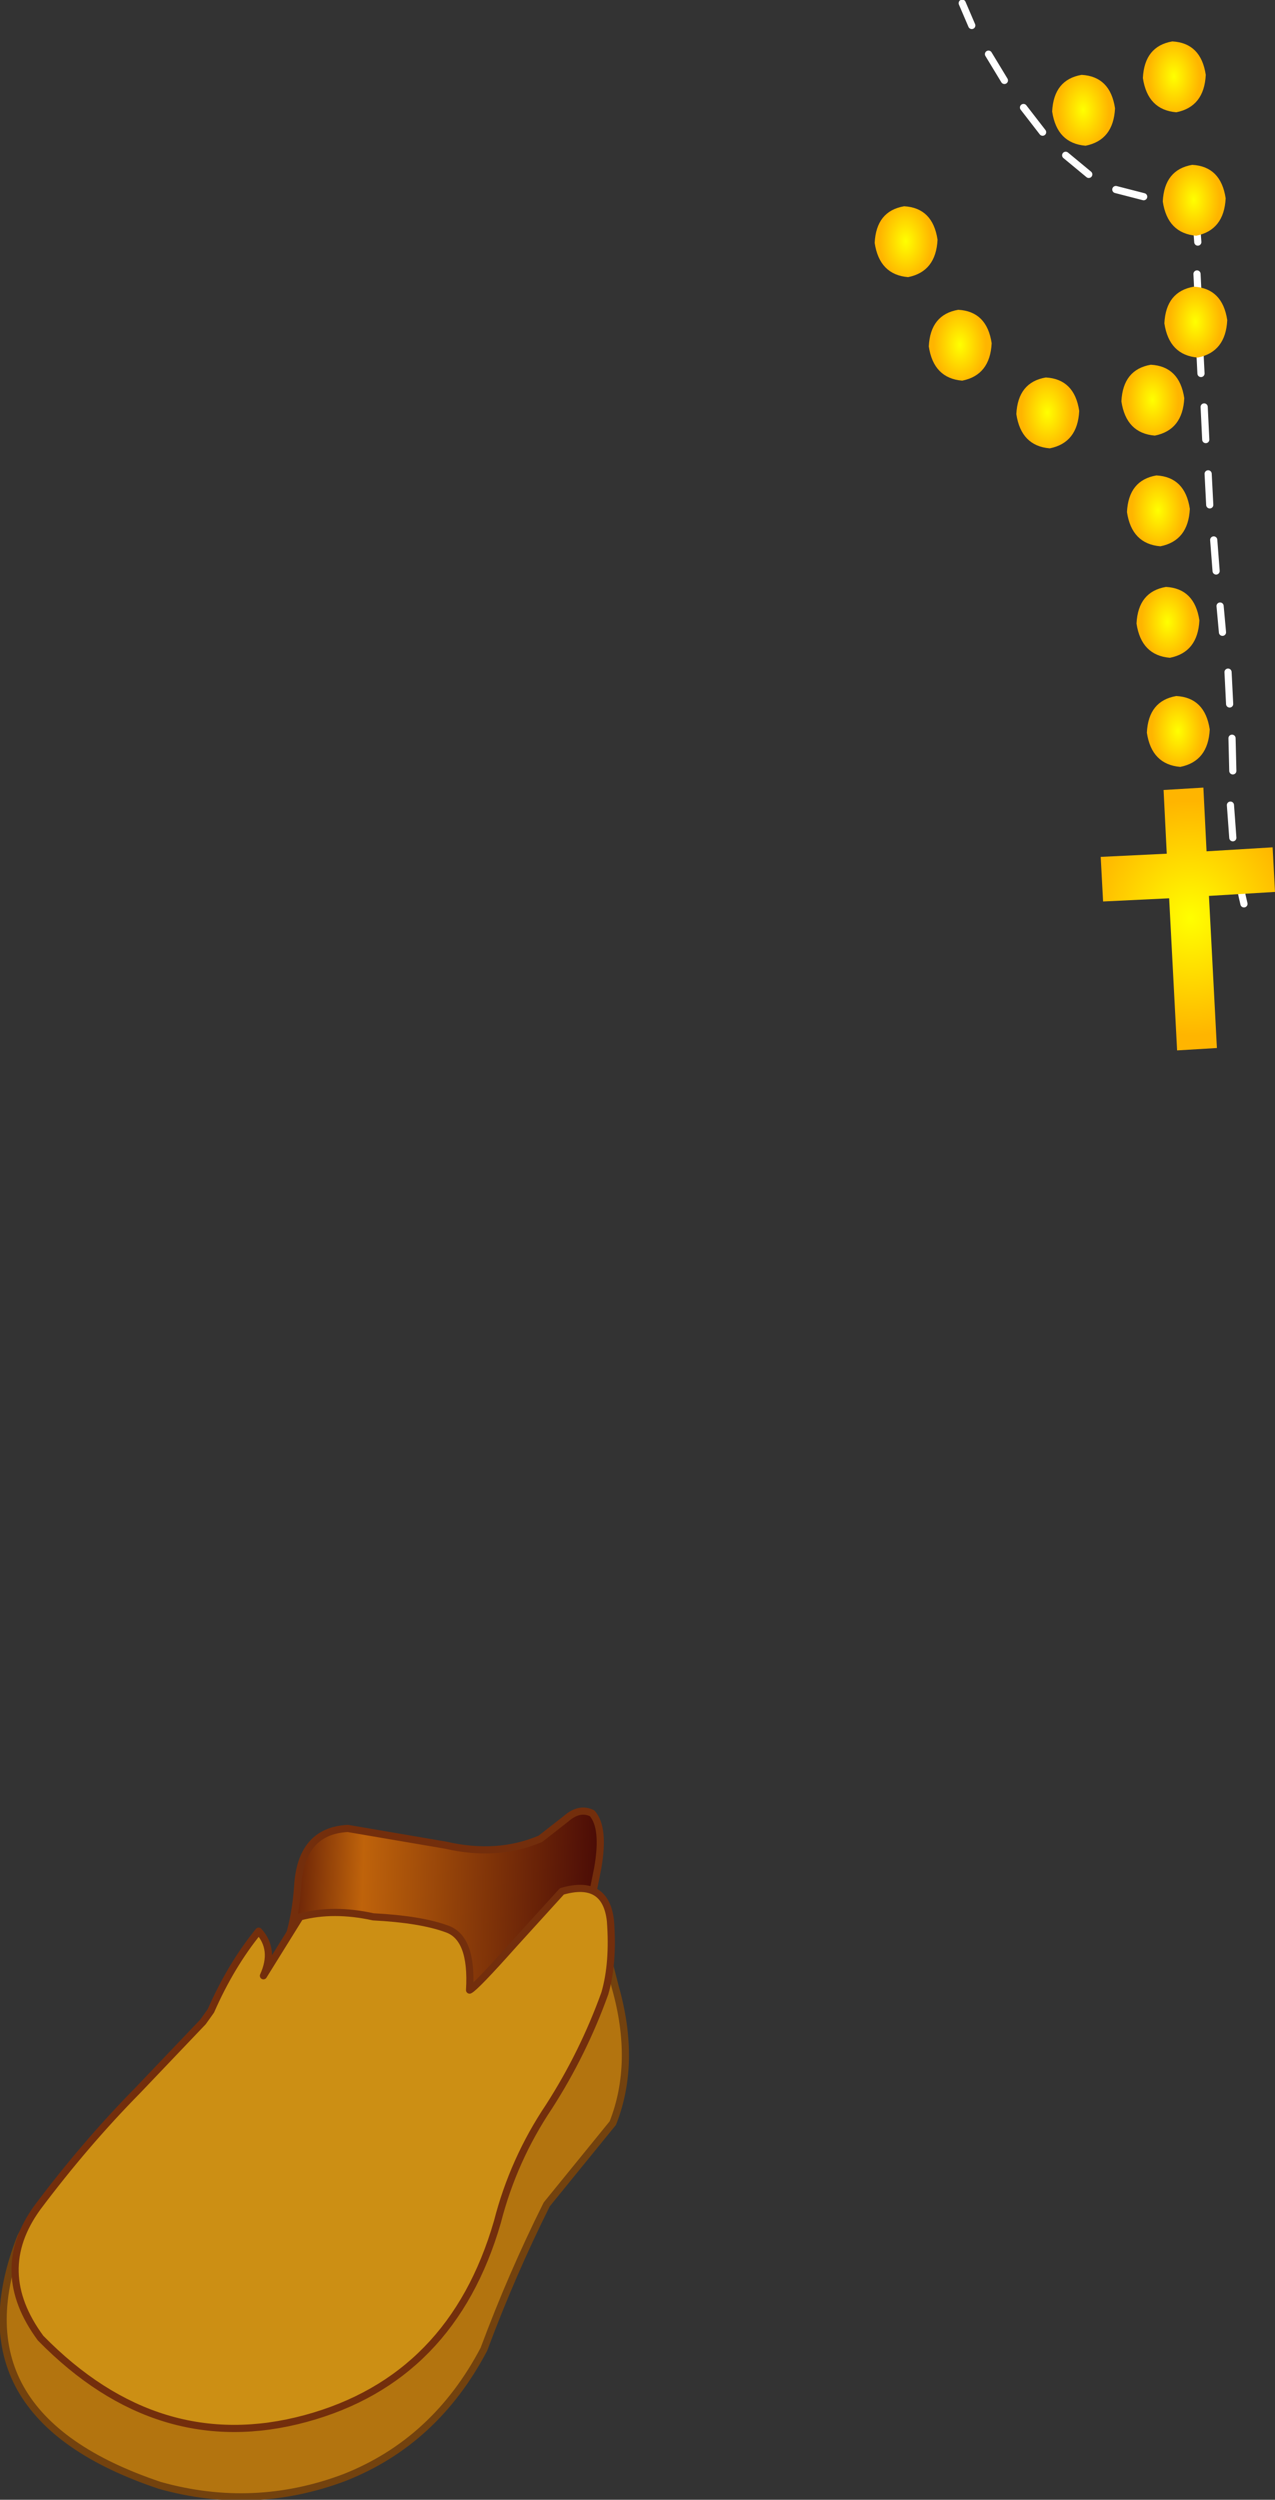 <?xml version="1.0" encoding="UTF-8" standalone="no"?>
<svg xmlns:xlink="http://www.w3.org/1999/xlink" height="156.95px" width="80.1px" xmlns="http://www.w3.org/2000/svg">
  <rect width="100%" height="100%" fill="#333333" stroke="none"/>
  <g transform="matrix(1.0, 0.0, 0.0, 1.0, 57.1, 15.5)">
    <path d="M3.95 -13.9 L3.35 -15.3 M6.0 -10.45 L5.0 -12.1 M8.4 -7.2 L7.2 -8.75 M11.3 -4.55 L9.85 -5.75 M14.75 -3.15 L13.0 -3.6 M18.5 -3.05 L16.7 -2.9" fill="none" stroke="#ffffff" stroke-linecap="round" stroke-linejoin="round" stroke-width="0.45"/>
    <path d="M18.1 1.7 L18.2 3.75 M18.25 5.95 L18.35 7.95 M18.55 10.05 L18.65 12.1 M18.8 14.25 L18.9 16.2 M19.15 18.4 L19.3 20.35 M19.55 22.55 L19.7 24.2 M20.7 39.25 Q20.8 40.25 21.05 41.25 M20.2 35.05 L20.35 37.1 M20.3 30.85 L20.35 32.9 M20.05 26.7 L20.15 28.7 M18.0 -2.3 L18.15 -0.3" fill="none" stroke="#ffffff" stroke-linecap="round" stroke-linejoin="round" stroke-width="0.45"/>
    <path d="M12.95 -8.7 Q12.85 -6.7 11.1 -6.35 9.3 -6.5 9.0 -8.5 9.1 -10.5 10.85 -10.8 12.65 -10.7 12.95 -8.7" fill="url(#gradient0)" fill-rule="evenodd" stroke="none"/>
    <path d="M18.65 -10.8 Q18.55 -8.8 16.8 -8.45 15.0 -8.6 14.7 -10.6 14.8 -12.6 16.55 -12.9 18.35 -12.8 18.65 -10.8" fill="url(#gradient1)" fill-rule="evenodd" stroke="none"/>
    <path d="M1.8 -0.45 Q1.7 1.55 -0.05 1.9 -1.85 1.75 -2.15 -0.25 -2.05 -2.25 -0.3 -2.55 1.5 -2.45 1.8 -0.45" fill="url(#gradient2)" fill-rule="evenodd" stroke="none"/>
    <path d="M5.2 6.05 Q5.1 8.05 3.35 8.4 1.55 8.25 1.25 6.25 1.35 4.25 3.1 3.95 4.9 4.05 5.2 6.05" fill="url(#gradient3)" fill-rule="evenodd" stroke="none"/>
    <path d="M10.7 10.3 Q10.6 12.3 8.85 12.65 7.05 12.5 6.75 10.5 6.85 8.5 8.6 8.2 10.4 8.3 10.7 10.3" fill="url(#gradient4)" fill-rule="evenodd" stroke="none"/>
    <path d="M17.3 9.5 Q17.2 11.5 15.45 11.85 13.65 11.7 13.35 9.7 13.45 7.7 15.2 7.4 17.0 7.5 17.3 9.5" fill="url(#gradient5)" fill-rule="evenodd" stroke="none"/>
    <path d="M17.65 16.45 Q17.55 18.45 15.8 18.8 14.0 18.65 13.7 16.65 13.8 14.65 15.55 14.35 17.35 14.45 17.65 16.45" fill="url(#gradient6)" fill-rule="evenodd" stroke="none"/>
    <path d="M18.25 23.45 Q18.15 25.45 16.4 25.8 14.6 25.65 14.3 23.65 14.4 21.65 16.15 21.35 17.95 21.45 18.25 23.45" fill="url(#gradient7)" fill-rule="evenodd" stroke="none"/>
    <path d="M18.9 30.3 Q18.8 32.3 17.05 32.65 15.25 32.5 14.95 30.5 15.05 28.5 16.8 28.2 18.6 28.3 18.9 30.3" fill="url(#gradient8)" fill-rule="evenodd" stroke="none"/>
    <path d="M20.0 4.6 Q19.9 6.6 18.15 6.95 16.35 6.8 16.05 4.8 16.15 2.8 17.9 2.5 19.7 2.6 20.0 4.6" fill="url(#gradient9)" fill-rule="evenodd" stroke="none"/>
    <path d="M19.9 -3.05 Q19.8 -1.05 18.05 -0.7 16.25 -0.85 15.95 -2.85 16.05 -4.85 17.8 -5.15 19.6 -5.05 19.9 -3.05" fill="url(#gradient10)" fill-rule="evenodd" stroke="none"/>
    <path d="M22.85 37.7 L23.0 40.5 18.85 40.75 19.35 50.3 16.85 50.45 16.35 40.9 12.2 41.1 12.05 38.3 16.2 38.1 16.0 34.1 18.5 33.95 18.7 37.95 22.85 37.7" fill="url(#gradient11)" fill-rule="evenodd" stroke="none"/>
    <path d="M-40.15 108.6 Q-38.65 106.5 -38.4 102.95 -38.2 99.45 -35.25 99.3 L-29.1 100.35 Q-25.85 101.1 -23.15 99.95 L-21.55 98.7 Q-20.7 97.95 -19.9 98.35 -19.1 99.25 -19.55 101.8 L-20.3 105.55 Q-20.15 111.35 -26.0 112.1 L-40.15 108.6" fill="url(#gradient12)" fill-rule="evenodd" stroke="none"/>
    <path d="M-40.15 108.6 Q-38.65 106.5 -38.4 102.95 -38.2 99.45 -35.25 99.3 L-29.1 100.35 Q-25.85 101.1 -23.15 99.95 L-21.55 98.7 Q-20.7 97.95 -19.9 98.35 -19.1 99.25 -19.55 101.8 L-20.3 105.55 Q-20.15 111.35 -26.0 112.1" fill="none" stroke="#732e0c" stroke-linecap="round" stroke-linejoin="round" stroke-width="0.45"/>
    <path d="M-33.4 110.25 Q-28.55 110.45 -24.4 107.5 L-20.0 104.05 Q-19.65 104.5 -18.45 109.25 -17.1 114.0 -18.6 117.8 L-22.75 122.9 Q-24.95 127.3 -26.7 132.0 -29.75 137.8 -35.45 140.05 -41.15 142.2 -47.05 140.55 -60.2 136.15 -55.8 124.95 -54.55 122.5 -52.2 121.0 -49.85 119.55 -47.85 117.8 -46.75 115.8 -45.55 114.45 L-41.75 113.85 Q-39.8 112.35 -39.0 109.75 -38.2 107.25 -37.9 105.15 L-37.25 107.35 Q-36.6 109.45 -33.4 110.25" fill="#b3740f" fill-rule="evenodd" stroke="none"/>
    <path d="M-33.4 110.25 Q-28.55 110.45 -24.4 107.5 L-20.0 104.05 Q-19.65 104.5 -18.45 109.25 -17.1 114.0 -18.6 117.8 L-22.75 122.9 Q-24.95 127.3 -26.7 132.0 -29.75 137.8 -35.45 140.05 -41.15 142.2 -47.05 140.55 -60.2 136.15 -55.8 124.95 -54.55 122.5 -52.2 121.0 -49.85 119.55 -47.85 117.8 -46.75 115.8 -45.55 114.45 L-41.75 113.85 Q-39.8 112.35 -39.0 109.75 -38.2 107.25 -37.9 105.15 L-37.25 107.35 Q-36.6 109.45 -33.4 110.25 Z" fill="none" stroke="#73420e" stroke-linecap="round" stroke-linejoin="round" stroke-width="0.45"/>
    <path d="M-25.85 124.0 Q-28.7 133.85 -37.9 136.35 -47.15 138.85 -54.55 131.3 -57.65 127.1 -54.75 123.1 -51.75 119.1 -48.45 115.75 L-44.35 111.45 -43.85 110.75 Q-42.6 107.9 -40.85 105.75 -39.8 106.9 -40.55 108.55 L-38.25 104.85 Q-36.15 104.3 -33.65 104.85 -30.7 105.0 -29.05 105.6 -27.4 106.15 -27.6 109.45 -27.25 109.3 -24.8 106.55 L-21.8 103.25 Q-19.05 102.45 -18.75 105.1 -18.55 107.75 -19.1 109.65 -20.45 113.4 -22.6 116.75 -24.85 120.1 -25.85 124.0" fill="#cc8f14" fill-rule="evenodd" stroke="none"/>
    <path d="M-25.85 124.0 Q-28.7 133.85 -37.9 136.35 -47.15 138.85 -54.55 131.3 -57.65 127.1 -54.75 123.1 -51.75 119.1 -48.45 115.75 L-44.35 111.45 -43.85 110.75 Q-42.6 107.9 -40.85 105.75 -39.8 106.9 -40.55 108.55 L-38.25 104.85 Q-36.15 104.3 -33.65 104.85 -30.7 105.0 -29.05 105.6 -27.4 106.15 -27.6 109.45 -27.25 109.3 -24.8 106.55 L-21.8 103.25 Q-19.05 102.45 -18.75 105.1 -18.55 107.75 -19.1 109.65 -20.45 113.4 -22.6 116.75 -24.85 120.1 -25.85 124.0 Z" fill="none" stroke="#732e0c" stroke-linecap="round" stroke-linejoin="round" stroke-width="0.45"/>
  </g>
  <defs>
    <radialGradient cx="0" cy="0" gradientTransform="matrix(0.002, -1.0E-4, 1.0E-4, 0.003, 10.95, -8.6)" gradientUnits="userSpaceOnUse" id="gradient0" r="819.2" spreadMethod="pad">
      <stop offset="0.0" stop-color="#ffff00"/>
      <stop offset="1.0" stop-color="#ffb500"/>
    </radialGradient>
    <radialGradient cx="0" cy="0" gradientTransform="matrix(0.002, -1.0E-4, 1.0E-4, 0.003, 16.65, -10.7)" gradientUnits="userSpaceOnUse" id="gradient1" r="819.2" spreadMethod="pad">
      <stop offset="0.0" stop-color="#ffff00"/>
      <stop offset="1.0" stop-color="#ffb500"/>
    </radialGradient>
    <radialGradient cx="0" cy="0" gradientTransform="matrix(0.002, -1.0E-4, 1.0E-4, 0.003, -0.2, -0.35)" gradientUnits="userSpaceOnUse" id="gradient2" r="819.2" spreadMethod="pad">
      <stop offset="0.0" stop-color="#ffff00"/>
      <stop offset="1.0" stop-color="#ffb500"/>
    </radialGradient>
    <radialGradient cx="0" cy="0" gradientTransform="matrix(0.002, -1.0E-4, 1.0E-4, 0.003, 3.2, 6.15)" gradientUnits="userSpaceOnUse" id="gradient3" r="819.2" spreadMethod="pad">
      <stop offset="0.0" stop-color="#ffff00"/>
      <stop offset="1.0" stop-color="#ffb500"/>
    </radialGradient>
    <radialGradient cx="0" cy="0" gradientTransform="matrix(0.002, -1.0E-4, 1.0E-4, 0.003, 8.7, 10.4)" gradientUnits="userSpaceOnUse" id="gradient4" r="819.2" spreadMethod="pad">
      <stop offset="0.0" stop-color="#ffff00"/>
      <stop offset="1.0" stop-color="#ffb500"/>
    </radialGradient>
    <radialGradient cx="0" cy="0" gradientTransform="matrix(0.002, -1.0E-4, 1.0E-4, 0.003, 15.3, 9.6)" gradientUnits="userSpaceOnUse" id="gradient5" r="819.2" spreadMethod="pad">
      <stop offset="0.0" stop-color="#ffff00"/>
      <stop offset="1.0" stop-color="#ffb500"/>
    </radialGradient>
    <radialGradient cx="0" cy="0" gradientTransform="matrix(0.002, -1.0E-4, 1.0E-4, 0.003, 15.65, 16.55)" gradientUnits="userSpaceOnUse" id="gradient6" r="819.2" spreadMethod="pad">
      <stop offset="0.0" stop-color="#ffff00"/>
      <stop offset="1.0" stop-color="#ffb500"/>
    </radialGradient>
    <radialGradient cx="0" cy="0" gradientTransform="matrix(0.002, -1.0E-4, 1.0E-4, 0.003, 16.25, 23.55)" gradientUnits="userSpaceOnUse" id="gradient7" r="819.2" spreadMethod="pad">
      <stop offset="0.0" stop-color="#ffff00"/>
      <stop offset="1.0" stop-color="#ffb500"/>
    </radialGradient>
    <radialGradient cx="0" cy="0" gradientTransform="matrix(0.002, -1.0E-4, 1.0E-4, 0.003, 16.9, 30.4)" gradientUnits="userSpaceOnUse" id="gradient8" r="819.2" spreadMethod="pad">
      <stop offset="0.0" stop-color="#ffff00"/>
      <stop offset="1.0" stop-color="#ffb500"/>
    </radialGradient>
    <radialGradient cx="0" cy="0" gradientTransform="matrix(0.002, -1.0E-4, 1.0E-4, 0.003, 18.0, 4.7)" gradientUnits="userSpaceOnUse" id="gradient9" r="819.2" spreadMethod="pad">
      <stop offset="0.0" stop-color="#ffff00"/>
      <stop offset="1.0" stop-color="#ffb500"/>
    </radialGradient>
    <radialGradient cx="0" cy="0" gradientTransform="matrix(0.002, -1.0E-4, 1.0E-4, 0.003, 17.9, -2.95)" gradientUnits="userSpaceOnUse" id="gradient10" r="819.2" spreadMethod="pad">
      <stop offset="0.0" stop-color="#ffff00"/>
      <stop offset="1.0" stop-color="#ffb500"/>
    </radialGradient>
    <radialGradient cx="0" cy="0" gradientTransform="matrix(0.008, -4.0E-4, 5.0E-4, 0.009, 17.7, 42.15)" gradientUnits="userSpaceOnUse" id="gradient11" r="819.2" spreadMethod="pad">
      <stop offset="0.0" stop-color="#ffff00"/>
      <stop offset="1.0" stop-color="#ffb500"/>
    </radialGradient>
    <linearGradient gradientTransform="matrix(0.013, 0.0, -4.0E-4, 0.013, -29.85, 105.25)" gradientUnits="userSpaceOnUse" id="gradient12" spreadMethod="pad" x1="-819.2" x2="819.2">
      <stop offset="0.004" stop-color="#470906"/>
      <stop offset="0.286" stop-color="#bf630b"/>
      <stop offset="1.0" stop-color="#470906"/>
    </linearGradient>
  </defs>
</svg>
